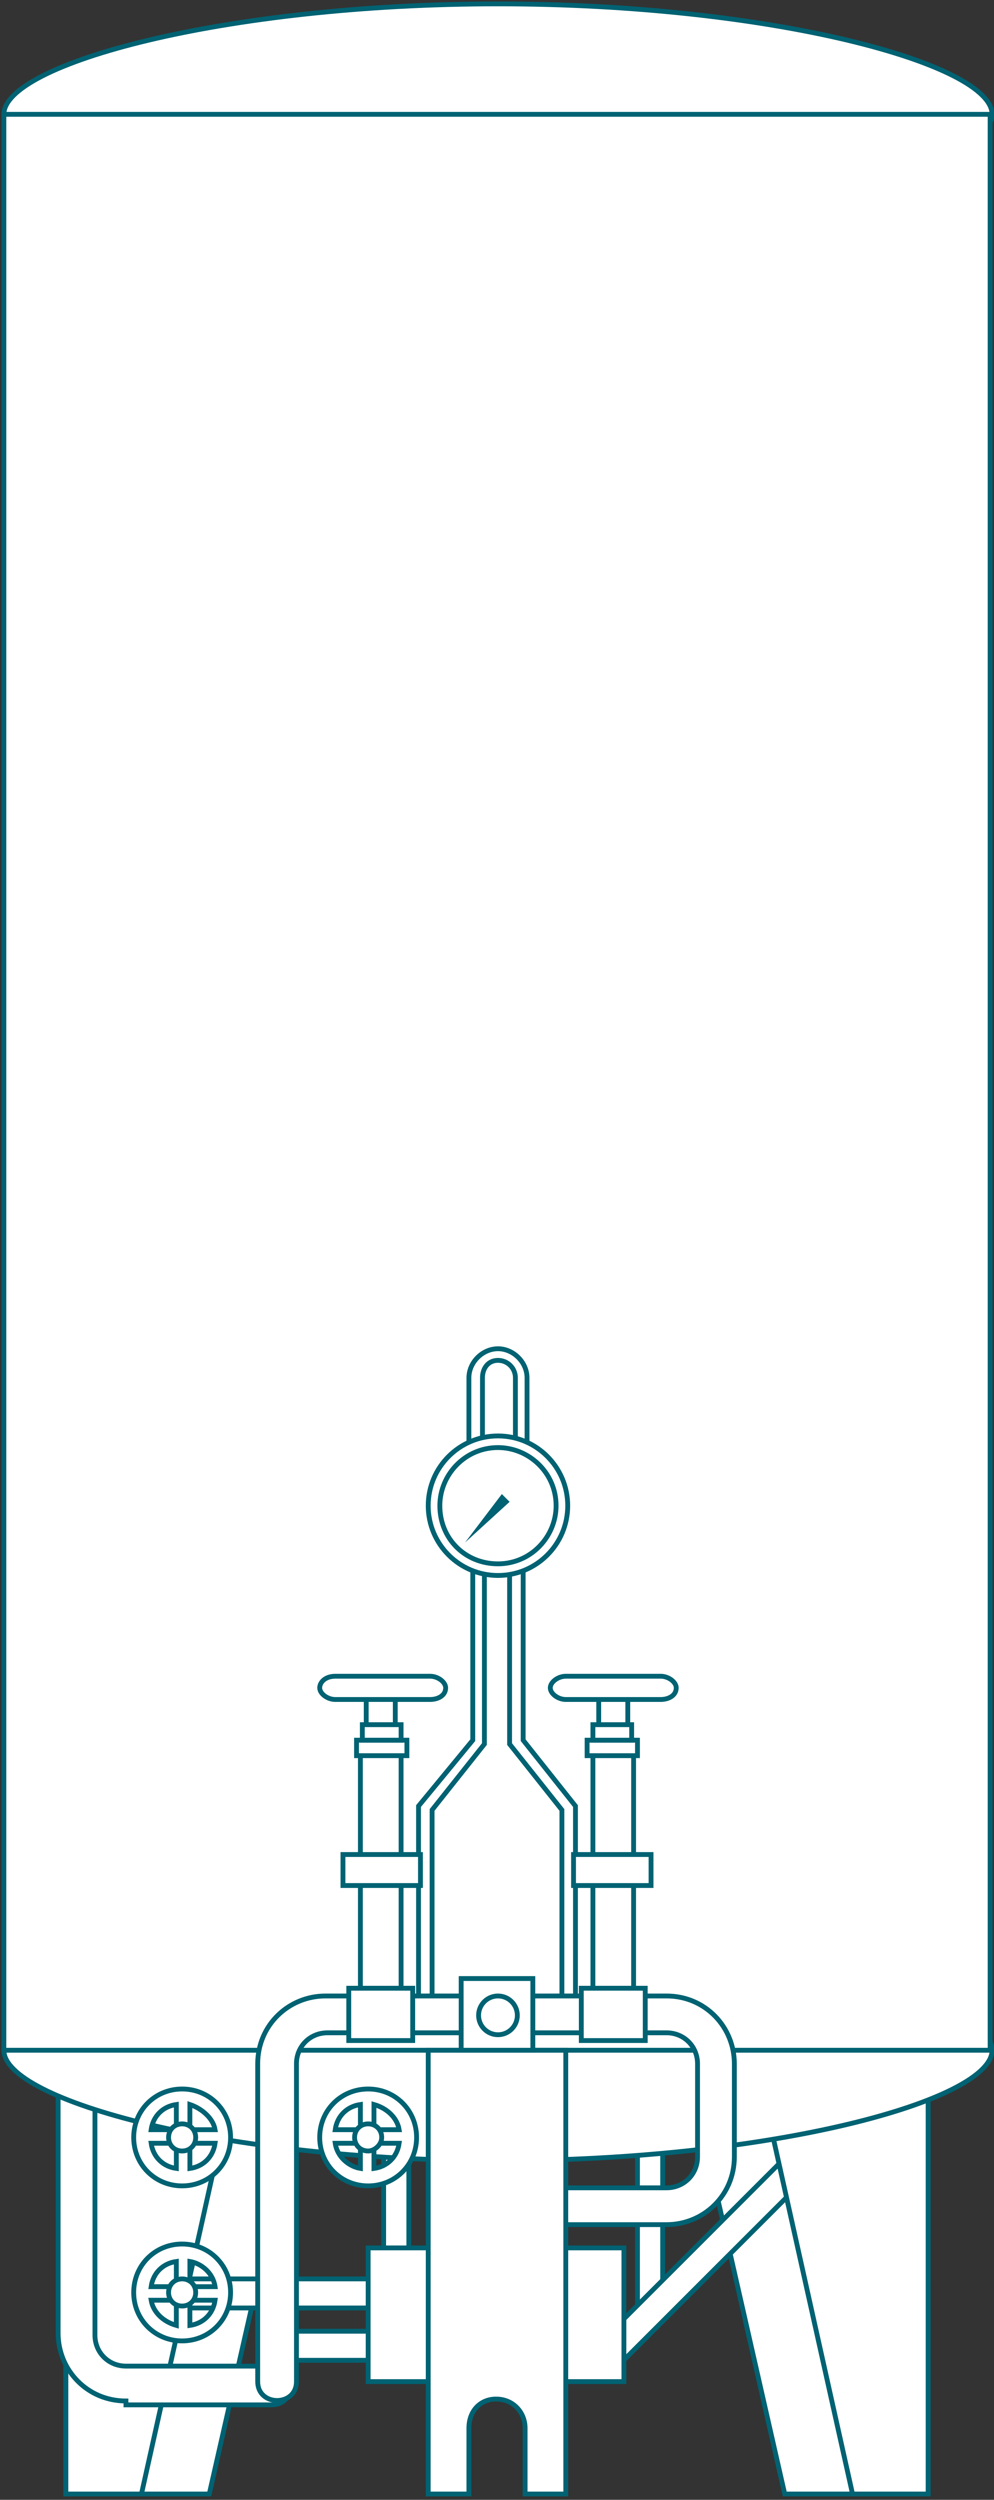 <?xml version="1.0" encoding="utf-8"?>
<!-- Generator: Adobe Illustrator 27.5.0, SVG Export Plug-In . SVG Version: 6.00 Build 0)  -->
<svg version="1.1" id="Layer_1" xmlns="http://www.w3.org/2000/svg" xmlns:xlink="http://www.w3.org/1999/xlink" x="0px" y="0px"
	 viewBox="0 0 51.3 129" style="enable-background:new 0 0 51.3 129;" xml:space="preserve">
<rect x="0" y="0" width="51.3" height="129" fill="#333333" stroke="none"/>
<style type="text/css">
	.st0{fill:#FFFFFF;}
	.st1{fill:none;stroke:#006272;stroke-width:0.25;stroke-miterlimit:10;}
	.st2{fill-rule:evenodd;clip-rule:evenodd;fill:#FFFFFF;}
	.st3{clip-path:url(#SVGID_00000136412342178696084200000006791756751096050100_);fill:#FFFFFF;}
	
		.st4{clip-path:url(#SVGID_00000136412342178696084200000006791756751096050100_);fill:none;stroke:#006272;stroke-width:0.25;stroke-miterlimit:10;}
	
		.st5{clip-path:url(#SVGID_00000136412342178696084200000006791756751096050100_);fill-rule:evenodd;clip-rule:evenodd;fill:#FFFFFF;}
	
		.st6{clip-path:url(#SVGID_00000136412342178696084200000006791756751096050100_);fill-rule:evenodd;clip-rule:evenodd;fill:#006272;}
</style>
<rect x="32.9" y="110.4" class="st0" width="1.3" height="9.2"/>
<rect x="32.9" y="110.4" class="st1" width="1.3" height="9.2"/>
<polygon class="st2" points="3.4,105.8 16,105.8 10.8,128.7 3.4,128.7 "/>
<polygon class="st1" points="3.4,105.8 16,105.8 10.8,128.7 3.4,128.7 "/>
<polygon class="st2" points="3.4,105.8 12.4,105.8 7.3,128.7 3.4,128.7 "/>
<polygon class="st1" points="3.4,105.8 12.4,105.8 7.3,128.7 3.4,128.7 "/>
<rect x="19.8" y="110.4" class="st0" width="1.3" height="6.3"/>
<rect x="19.8" y="110.4" class="st1" width="1.3" height="6.3"/>
<rect x="14.4" y="120.3" class="st0" width="7.1" height="1.5"/>
<rect x="14.4" y="120.3" class="st1" width="7.1" height="1.5"/>
<rect x="9.2" y="117.6" class="st0" width="12.2" height="1.5"/>
<rect x="9.2" y="117.6" class="st1" width="12.2" height="1.5"/>
<polygon class="st2" points="47.9,105.8 35.3,105.8 40.5,128.7 47.9,128.7 "/>
<polygon class="st1" points="47.9,105.8 35.3,105.8 40.5,128.7 47.9,128.7 "/>
<rect x="29.3" y="116" transform="matrix(0.707 -0.707 0.707 0.707 -71.943 59.784)" class="st0" width="13.9" height="1.5"/>
<rect x="29.3" y="116" transform="matrix(0.707 -0.707 0.707 0.707 -71.943 59.784)" class="st1" width="13.9" height="1.5"/>
<polygon class="st2" points="47.9,105.8 38.9,105.8 44,128.7 47.9,128.7 "/>
<polygon class="st1" points="47.9,105.8 38.9,105.8 44,128.7 47.9,128.7 "/>
<g>
	<defs>
		<rect id="SVGID_1_" x="-1.2" y="-1.1" width="53.6" height="131.1"/>
	</defs>
	<clipPath id="SVGID_00000149381827044655503760000004322457676734906517_">
		<use xlink:href="#SVGID_1_"  style="overflow:visible;"/>
	</clipPath>
	<path style="clip-path:url(#SVGID_00000149381827044655503760000004322457676734906517_);fill:#FFFFFF;" d="M6.5,123.9
		c-2,0-3.5-1.6-3.5-3.5v-13.9c0-2,1.6-3.5,3.5-3.5c0.6,0,1,0.5,1,1c0,0.5-0.3,1-1,1c-0.9,0-1.6,0.7-1.6,1.6v13.9
		c0,0.9,0.7,1.6,1.6,1.6H14c0.6,0,1,0.5,1,1c0,0.5-0.3,1-1,1H6.5z"/>
	
		<path style="clip-path:url(#SVGID_00000149381827044655503760000004322457676734906517_);fill:none;stroke:#006272;stroke-width:0.25;stroke-miterlimit:10;" d="
		M6.5,123.9c-2,0-3.5-1.6-3.5-3.5v-13.9c0-2,1.6-3.5,3.5-3.5c0.6,0,1,0.5,1,1c0,0.5-0.3,1-1,1c-0.9,0-1.6,0.7-1.6,1.6v13.9
		c0,0.9,0.7,1.6,1.6,1.6H14c0.6,0,1,0.5,1,1c0,0.5-0.3,1-1,1H6.5z"/>
	
		<path style="clip-path:url(#SVGID_00000149381827044655503760000004322457676734906517_);fill-rule:evenodd;clip-rule:evenodd;fill:#FFFFFF;" d="
		M0.2,105.8c0,2.6,11.4,5.7,25.5,5.7s25.5-3.1,25.5-5.7s-11.4-4.7-25.5-4.7S0.2,103.3,0.2,105.8"/>
	
		<path style="clip-path:url(#SVGID_00000149381827044655503760000004322457676734906517_);fill:none;stroke:#006272;stroke-width:0.25;stroke-miterlimit:10;" d="
		M0.2,105.8c0,2.6,11.4,5.7,25.5,5.7s25.5-3.1,25.5-5.7s-11.4-4.7-25.5-4.7S0.2,103.3,0.2,105.8z"/>
	
		<path style="clip-path:url(#SVGID_00000149381827044655503760000004322457676734906517_);fill-rule:evenodd;clip-rule:evenodd;fill:#FFFFFF;" d="
		M0.2,5.9c0-2.6,11.4-5.7,25.5-5.7s25.5,3.1,25.5,5.7c0,2.6-11.4,4.7-25.5,4.7S0.2,8.5,0.2,5.9"/>
	
		<path style="clip-path:url(#SVGID_00000149381827044655503760000004322457676734906517_);fill:none;stroke:#006272;stroke-width:0.25;stroke-miterlimit:10;" d="
		M0.2,5.9c0-2.6,11.4-5.7,25.5-5.7s25.5,3.1,25.5,5.7c0,2.6-11.4,4.7-25.5,4.7S0.2,8.5,0.2,5.9z"/>
	
		<rect x="0.2" y="5.9" style="clip-path:url(#SVGID_00000149381827044655503760000004322457676734906517_);fill:#FFFFFF;" width="50.9" height="99.9"/>
	
		<rect x="0.2" y="5.9" style="clip-path:url(#SVGID_00000149381827044655503760000004322457676734906517_);fill:none;stroke:#006272;stroke-width:0.25;stroke-miterlimit:10;" width="50.9" height="99.9"/>
	<polygon style="clip-path:url(#SVGID_00000149381827044655503760000004322457676734906517_);fill:#FFFFFF;" points="25,80.9 25,90 
		22.3,93.4 22.3,103.6 21.6,103.6 21.6,93.2 24.4,89.8 24.4,80.9 	"/>
	
		<polygon style="clip-path:url(#SVGID_00000149381827044655503760000004322457676734906517_);fill:none;stroke:#006272;stroke-width:0.25;stroke-miterlimit:10;" points="
		25,80.9 25,90 22.3,93.4 22.3,103.6 21.6,103.6 21.6,93.2 24.4,89.8 24.4,80.9 	"/>
	<polygon style="clip-path:url(#SVGID_00000149381827044655503760000004322457676734906517_);fill:#FFFFFF;" points="26.3,80.9 
		26.3,90 29,93.4 29,103.6 29.7,103.6 29.7,93.2 27,89.8 27,80.9 	"/>
	
		<polygon style="clip-path:url(#SVGID_00000149381827044655503760000004322457676734906517_);fill:none;stroke:#006272;stroke-width:0.25;stroke-miterlimit:10;" points="
		26.3,80.9 26.3,90 29,93.4 29,103.6 29.7,103.6 29.7,93.2 27,89.8 27,80.9 	"/>
	<path style="clip-path:url(#SVGID_00000149381827044655503760000004322457676734906517_);fill:#FFFFFF;" d="M13.3,122.9l0-16.4
		c0-2,1.6-3.5,3.5-3.5h17.6c2,0,3.5,1.6,3.5,3.5v4.8c0,2-1.6,3.5-3.5,3.5h-5.1c-1.3,0-1.3-1.9,0-1.9h5.1c0.9,0,1.6-0.7,1.6-1.6v-4.8
		c0-0.9-0.7-1.6-1.6-1.6H16.9c-0.9,0-1.6,0.7-1.6,1.6l0,16.4C15.3,124.2,13.3,124.2,13.3,122.9"/>
	
		<path style="clip-path:url(#SVGID_00000149381827044655503760000004322457676734906517_);fill:none;stroke:#006272;stroke-width:0.25;stroke-miterlimit:10;" d="
		M13.3,122.9l0-16.4c0-2,1.6-3.5,3.5-3.5h17.6c2,0,3.5,1.6,3.5,3.5v4.8c0,2-1.6,3.5-3.5,3.5h-5.1c-1.3,0-1.3-1.9,0-1.9h5.1
		c0.9,0,1.6-0.7,1.6-1.6v-4.8c0-0.9-0.7-1.6-1.6-1.6H16.9c-0.9,0-1.6,0.7-1.6,1.6l0,16.4C15.3,124.2,13.3,124.2,13.3,122.9z"/>
	
		<rect x="19" y="116" style="clip-path:url(#SVGID_00000149381827044655503760000004322457676734906517_);fill:#FFFFFF;" width="13.2" height="6.9"/>
	
		<rect x="19" y="116" style="clip-path:url(#SVGID_00000149381827044655503760000004322457676734906517_);fill:none;stroke:#006272;stroke-width:0.25;stroke-miterlimit:10;" width="13.2" height="6.9"/>
	<path style="clip-path:url(#SVGID_00000149381827044655503760000004322457676734906517_);fill:#FFFFFF;" d="M22.1,105.8h7.1v22.9
		h-2.1v-3.4c0-0.8-0.6-1.5-1.5-1.5c-0.8,0-1.4,0.6-1.4,1.5v3.4h-2.1V105.8z"/>
	
		<path style="clip-path:url(#SVGID_00000149381827044655503760000004322457676734906517_);fill:none;stroke:#006272;stroke-width:0.25;stroke-miterlimit:10;" d="
		M22.1,105.8h7.1v22.9h-2.1v-3.4c0-0.8-0.6-1.5-1.5-1.5c-0.8,0-1.4,0.6-1.4,1.5v3.4h-2.1V105.8z"/>
	
		<rect x="23.8" y="102.1" style="clip-path:url(#SVGID_00000149381827044655503760000004322457676734906517_);fill:#FFFFFF;" width="3.7" height="3.7"/>
	
		<rect x="23.8" y="102.1" style="clip-path:url(#SVGID_00000149381827044655503760000004322457676734906517_);fill:none;stroke:#006272;stroke-width:0.25;stroke-miterlimit:10;" width="3.7" height="3.7"/>
	<path style="clip-path:url(#SVGID_00000149381827044655503760000004322457676734906517_);fill:#FFFFFF;" d="M24.6,104
		c0-0.6,0.5-1,1-1s1,0.5,1,1s-0.5,1-1,1S24.6,104.6,24.6,104"/>
	
		<circle style="clip-path:url(#SVGID_00000149381827044655503760000004322457676734906517_);fill:none;stroke:#006272;stroke-width:0.25;stroke-miterlimit:10;" cx="25.7" cy="104" r="1"/>
	<path style="clip-path:url(#SVGID_00000149381827044655503760000004322457676734906517_);fill:#FFFFFF;" d="M6.9,110.3
		c0-1.4,1.1-2.5,2.5-2.5s2.5,1.1,2.5,2.5c0,1.4-1.1,2.5-2.5,2.5S6.9,111.7,6.9,110.3 M9.1,109.9v-1.3c-0.7,0.1-1.2,0.6-1.3,1.3H9.1z
		 M9.1,111.9v-1.3H7.8C7.9,111.3,8.4,111.8,9.1,111.9 M9.8,110.6v1.3c0.7-0.1,1.2-0.6,1.3-1.3H9.8z M9.8,108.6v1.3h1.3
		C11,109.3,10.4,108.8,9.8,108.6"/>
	
		<path style="clip-path:url(#SVGID_00000149381827044655503760000004322457676734906517_);fill:none;stroke:#006272;stroke-width:0.25;stroke-miterlimit:10;" d="
		M6.9,110.3c0-1.4,1.1-2.5,2.5-2.5s2.5,1.1,2.5,2.5c0,1.4-1.1,2.5-2.5,2.5S6.9,111.7,6.9,110.3z M9.1,109.9v-1.3
		c-0.7,0.1-1.2,0.6-1.3,1.3H9.1z M9.1,111.9v-1.3H7.8C7.9,111.3,8.4,111.8,9.1,111.9z M9.8,110.6v1.3c0.7-0.1,1.2-0.6,1.3-1.3H9.8z
		 M9.8,108.6v1.3h1.3C11,109.3,10.4,108.8,9.8,108.6z"/>
	<path style="clip-path:url(#SVGID_00000149381827044655503760000004322457676734906517_);fill:#FFFFFF;" d="M8.7,110.3
		c0-0.4,0.3-0.7,0.7-0.7s0.7,0.3,0.7,0.7S9.8,111,9.4,111S8.7,110.7,8.7,110.3"/>
	
		<path style="clip-path:url(#SVGID_00000149381827044655503760000004322457676734906517_);fill:none;stroke:#006272;stroke-width:0.25;stroke-miterlimit:10;" d="
		M8.7,110.3c0-0.4,0.3-0.7,0.7-0.7s0.7,0.3,0.7,0.7S9.8,111,9.4,111S8.7,110.7,8.7,110.3z"/>
	<path style="clip-path:url(#SVGID_00000149381827044655503760000004322457676734906517_);fill:#FFFFFF;" d="M6.9,118.3
		c0-1.4,1.1-2.5,2.5-2.5s2.5,1.1,2.5,2.5c0,1.4-1.1,2.5-2.5,2.5S6.9,119.7,6.9,118.3 M9.1,118v-1.3c-0.7,0.1-1.2,0.6-1.3,1.3H9.1z
		 M9.1,120v-1.3H7.8C7.9,119.3,8.4,119.8,9.1,120 M9.8,118.7v1.3c0.7-0.1,1.2-0.6,1.3-1.3H9.8z M9.8,116.7v1.3h1.3
		C11,117.3,10.4,116.8,9.8,116.7"/>
	
		<path style="clip-path:url(#SVGID_00000149381827044655503760000004322457676734906517_);fill:none;stroke:#006272;stroke-width:0.25;stroke-miterlimit:10;" d="
		M6.9,118.3c0-1.4,1.1-2.5,2.5-2.5s2.5,1.1,2.5,2.5c0,1.4-1.1,2.5-2.5,2.5S6.9,119.7,6.9,118.3z M9.1,118v-1.3
		c-0.7,0.1-1.2,0.6-1.3,1.3H9.1z M9.1,120v-1.3H7.8C7.9,119.3,8.4,119.8,9.1,120z M9.8,118.7v1.3c0.7-0.1,1.2-0.6,1.3-1.3H9.8z
		 M9.8,116.7v1.3h1.3C11,117.3,10.4,116.8,9.8,116.7z"/>
	<path style="clip-path:url(#SVGID_00000149381827044655503760000004322457676734906517_);fill:#FFFFFF;" d="M8.7,118.3
		c0-0.4,0.3-0.7,0.7-0.7s0.7,0.3,0.7,0.7c0,0.4-0.3,0.7-0.7,0.7S8.7,118.7,8.7,118.3"/>
	
		<path style="clip-path:url(#SVGID_00000149381827044655503760000004322457676734906517_);fill:none;stroke:#006272;stroke-width:0.25;stroke-miterlimit:10;" d="
		M8.7,118.3c0-0.4,0.3-0.7,0.7-0.7s0.7,0.3,0.7,0.7c0,0.4-0.3,0.7-0.7,0.7S8.7,118.7,8.7,118.3z"/>
	<path style="clip-path:url(#SVGID_00000149381827044655503760000004322457676734906517_);fill:#FFFFFF;" d="M16.5,110.3
		c0-1.4,1.1-2.5,2.5-2.5c1.4,0,2.5,1.1,2.5,2.5c0,1.4-1.1,2.5-2.5,2.5C17.6,112.8,16.5,111.7,16.5,110.3 M18.6,109.9v-1.3
		c-0.7,0.1-1.2,0.6-1.3,1.3H18.6z M18.6,111.9v-1.3h-1.3C17.4,111.3,18,111.8,18.6,111.9 M19.3,110.6v1.3c0.7-0.1,1.2-0.6,1.3-1.3
		H19.3z M19.3,108.6v1.3h1.3C20.5,109.3,20,108.8,19.3,108.6"/>
	
		<path style="clip-path:url(#SVGID_00000149381827044655503760000004322457676734906517_);fill:none;stroke:#006272;stroke-width:0.25;stroke-miterlimit:10;" d="
		M16.5,110.3c0-1.4,1.1-2.5,2.5-2.5c1.4,0,2.5,1.1,2.5,2.5c0,1.4-1.1,2.5-2.5,2.5C17.6,112.8,16.5,111.7,16.5,110.3z M18.6,109.9
		v-1.3c-0.7,0.1-1.2,0.6-1.3,1.3H18.6z M18.6,111.9v-1.3h-1.3C17.4,111.3,18,111.8,18.6,111.9z M19.3,110.6v1.3
		c0.7-0.1,1.2-0.6,1.3-1.3H19.3z M19.3,108.6v1.3h1.3C20.5,109.3,20,108.8,19.3,108.6z"/>
	<path style="clip-path:url(#SVGID_00000149381827044655503760000004322457676734906517_);fill:#FFFFFF;" d="M18.3,110.3
		c0-0.4,0.3-0.7,0.7-0.7c0.4,0,0.7,0.3,0.7,0.7S19.3,111,19,111C18.6,111,18.3,110.7,18.3,110.3"/>
	
		<path style="clip-path:url(#SVGID_00000149381827044655503760000004322457676734906517_);fill:none;stroke:#006272;stroke-width:0.25;stroke-miterlimit:10;" d="
		M18.3,110.3c0-0.4,0.3-0.7,0.7-0.7c0.4,0,0.7,0.3,0.7,0.7S19.3,111,19,111C18.6,111,18.3,110.7,18.3,110.3z"/>
	<path style="clip-path:url(#SVGID_00000149381827044655503760000004322457676734906517_);fill:#FFFFFF;" d="M24.2,74.6v-3.5
		c0-0.8,0.7-1.5,1.5-1.5c0.8,0,1.5,0.7,1.5,1.5v3.8h-0.6v-3.8c0-0.5-0.4-0.9-0.9-0.9c-0.5,0-0.8,0.4-0.8,0.9v3.5H24.2z"/>
	
		<path style="clip-path:url(#SVGID_00000149381827044655503760000004322457676734906517_);fill:none;stroke:#006272;stroke-width:0.25;stroke-miterlimit:10;" d="
		M24.2,74.6v-3.5c0-0.8,0.7-1.5,1.5-1.5c0.8,0,1.5,0.7,1.5,1.5v3.8h-0.6v-3.8c0-0.5-0.4-0.9-0.9-0.9c-0.5,0-0.8,0.4-0.8,0.9v3.5
		H24.2z"/>
	<path style="clip-path:url(#SVGID_00000149381827044655503760000004322457676734906517_);fill:#FFFFFF;" d="M22,77.7
		c0-2,1.6-3.6,3.6-3.6s3.6,1.6,3.6,3.6c0,2-1.6,3.6-3.6,3.6S22,79.7,22,77.7"/>
	
		<circle style="clip-path:url(#SVGID_00000149381827044655503760000004322457676734906517_);fill:none;stroke:#006272;stroke-width:0.25;stroke-miterlimit:10;" cx="25.7" cy="77.7" r="3.6"/>
	<path style="clip-path:url(#SVGID_00000149381827044655503760000004322457676734906517_);fill:#FFFFFF;" d="M22.7,77.7
		c0-1.6,1.3-3,3-3c1.6,0,3,1.3,3,3c0,1.6-1.3,3-3,3C24,80.7,22.7,79.4,22.7,77.7"/>
	
		<path style="clip-path:url(#SVGID_00000149381827044655503760000004322457676734906517_);fill:none;stroke:#006272;stroke-width:0.25;stroke-miterlimit:10;" d="
		M22.7,77.7c0-1.6,1.3-3,3-3c1.6,0,3,1.3,3,3c0,1.6-1.3,3-3,3C24,80.7,22.7,79.4,22.7,77.7z"/>
	
		<polygon style="clip-path:url(#SVGID_00000149381827044655503760000004322457676734906517_);fill-rule:evenodd;clip-rule:evenodd;fill:#006272;" points="
		25.9,77.1 24,79.6 26.3,77.5 	"/>
	
		<rect x="18.9" y="87.6" style="clip-path:url(#SVGID_00000149381827044655503760000004322457676734906517_);fill:#FFFFFF;" width="1.5" height="3.7"/>
	
		<rect x="18.9" y="87.6" style="clip-path:url(#SVGID_00000149381827044655503760000004322457676734906517_);fill:none;stroke:#006272;stroke-width:0.25;stroke-miterlimit:10;" width="1.5" height="3.7"/>
	<polygon style="clip-path:url(#SVGID_00000149381827044655503760000004322457676734906517_);fill:#FFFFFF;" points="18.6,103.2 
		18.6,90.2 20.7,90.5 20.7,103.2 	"/>
	
		<polygon style="clip-path:url(#SVGID_00000149381827044655503760000004322457676734906517_);fill:none;stroke:#006272;stroke-width:0.25;stroke-miterlimit:10;" points="
		18.6,103.2 18.6,90.2 20.7,90.5 20.7,103.2 	"/>
	
		<rect x="18" y="102.6" style="clip-path:url(#SVGID_00000149381827044655503760000004322457676734906517_);fill:#FFFFFF;" width="3.3" height="2.7"/>
	
		<rect x="18" y="102.6" style="clip-path:url(#SVGID_00000149381827044655503760000004322457676734906517_);fill:none;stroke:#006272;stroke-width:0.25;stroke-miterlimit:10;" width="3.3" height="2.7"/>
	
		<rect x="18.4" y="89.8" style="clip-path:url(#SVGID_00000149381827044655503760000004322457676734906517_);fill:#FFFFFF;" width="2.6" height="0.8"/>
	
		<rect x="18.4" y="89.8" style="clip-path:url(#SVGID_00000149381827044655503760000004322457676734906517_);fill:none;stroke:#006272;stroke-width:0.25;stroke-miterlimit:10;" width="2.6" height="0.8"/>
	
		<rect x="18.7" y="89" style="clip-path:url(#SVGID_00000149381827044655503760000004322457676734906517_);fill:#FFFFFF;" width="2" height="0.8"/>
	
		<rect x="18.7" y="89" style="clip-path:url(#SVGID_00000149381827044655503760000004322457676734906517_);fill:none;stroke:#006272;stroke-width:0.25;stroke-miterlimit:10;" width="2" height="0.8"/>
	<path style="clip-path:url(#SVGID_00000149381827044655503760000004322457676734906517_);fill:#FFFFFF;" d="M17.3,86.5h4.9
		c0.4,0,0.8,0.3,0.8,0.6c0,0.4-0.4,0.6-0.8,0.6h-4.9c-0.4,0-0.8-0.3-0.8-0.6C16.5,86.8,16.8,86.5,17.3,86.5"/>
	
		<path style="clip-path:url(#SVGID_00000149381827044655503760000004322457676734906517_);fill:none;stroke:#006272;stroke-width:0.25;stroke-miterlimit:10;" d="
		M17.3,86.5h4.9c0.4,0,0.8,0.3,0.8,0.6c0,0.4-0.4,0.6-0.8,0.6h-4.9c-0.4,0-0.8-0.3-0.8-0.6C16.5,86.8,16.8,86.5,17.3,86.5z"/>
	
		<rect x="17.7" y="95.7" style="clip-path:url(#SVGID_00000149381827044655503760000004322457676734906517_);fill:#FFFFFF;" width="4" height="1.6"/>
	
		<rect x="17.7" y="95.7" style="clip-path:url(#SVGID_00000149381827044655503760000004322457676734906517_);fill:none;stroke:#006272;stroke-width:0.25;stroke-miterlimit:10;" width="4" height="1.6"/>
	
		<rect x="30.9" y="87.6" style="clip-path:url(#SVGID_00000149381827044655503760000004322457676734906517_);fill:#FFFFFF;" width="1.5" height="3.7"/>
	
		<rect x="30.9" y="87.6" style="clip-path:url(#SVGID_00000149381827044655503760000004322457676734906517_);fill:none;stroke:#006272;stroke-width:0.25;stroke-miterlimit:10;" width="1.5" height="3.7"/>
	<polygon style="clip-path:url(#SVGID_00000149381827044655503760000004322457676734906517_);fill:#FFFFFF;" points="32.7,103.2 
		32.7,90.2 30.6,90.5 30.6,103.2 	"/>
	
		<polygon style="clip-path:url(#SVGID_00000149381827044655503760000004322457676734906517_);fill:none;stroke:#006272;stroke-width:0.25;stroke-miterlimit:10;" points="
		32.7,103.2 32.7,90.2 30.6,90.5 30.6,103.2 	"/>
	
		<rect x="30" y="102.6" style="clip-path:url(#SVGID_00000149381827044655503760000004322457676734906517_);fill:#FFFFFF;" width="3.3" height="2.7"/>
	
		<rect x="30" y="102.6" style="clip-path:url(#SVGID_00000149381827044655503760000004322457676734906517_);fill:none;stroke:#006272;stroke-width:0.25;stroke-miterlimit:10;" width="3.3" height="2.7"/>
	
		<rect x="30.3" y="89.8" style="clip-path:url(#SVGID_00000149381827044655503760000004322457676734906517_);fill:#FFFFFF;" width="2.6" height="0.8"/>
	
		<rect x="30.3" y="89.8" style="clip-path:url(#SVGID_00000149381827044655503760000004322457676734906517_);fill:none;stroke:#006272;stroke-width:0.25;stroke-miterlimit:10;" width="2.6" height="0.8"/>
	
		<rect x="30.6" y="89" style="clip-path:url(#SVGID_00000149381827044655503760000004322457676734906517_);fill:#FFFFFF;" width="2" height="0.8"/>
	
		<rect x="30.6" y="89" style="clip-path:url(#SVGID_00000149381827044655503760000004322457676734906517_);fill:none;stroke:#006272;stroke-width:0.25;stroke-miterlimit:10;" width="2" height="0.8"/>
	<path style="clip-path:url(#SVGID_00000149381827044655503760000004322457676734906517_);fill:#FFFFFF;" d="M29.2,86.5h4.9
		c0.4,0,0.8,0.3,0.8,0.6c0,0.4-0.4,0.6-0.8,0.6h-4.9c-0.4,0-0.8-0.3-0.8-0.6C28.4,86.8,28.8,86.5,29.2,86.5"/>
	
		<path style="clip-path:url(#SVGID_00000149381827044655503760000004322457676734906517_);fill:none;stroke:#006272;stroke-width:0.25;stroke-miterlimit:10;" d="
		M29.2,86.5h4.9c0.4,0,0.8,0.3,0.8,0.6c0,0.4-0.4,0.6-0.8,0.6h-4.9c-0.4,0-0.8-0.3-0.8-0.6C28.4,86.8,28.8,86.5,29.2,86.5z"/>
	
		<rect x="29.6" y="95.7" style="clip-path:url(#SVGID_00000149381827044655503760000004322457676734906517_);fill:#FFFFFF;" width="4" height="1.6"/>
	
		<rect x="29.6" y="95.7" style="clip-path:url(#SVGID_00000149381827044655503760000004322457676734906517_);fill:none;stroke:#006272;stroke-width:0.25;stroke-miterlimit:10;" width="4" height="1.6"/>
</g>
</svg>
